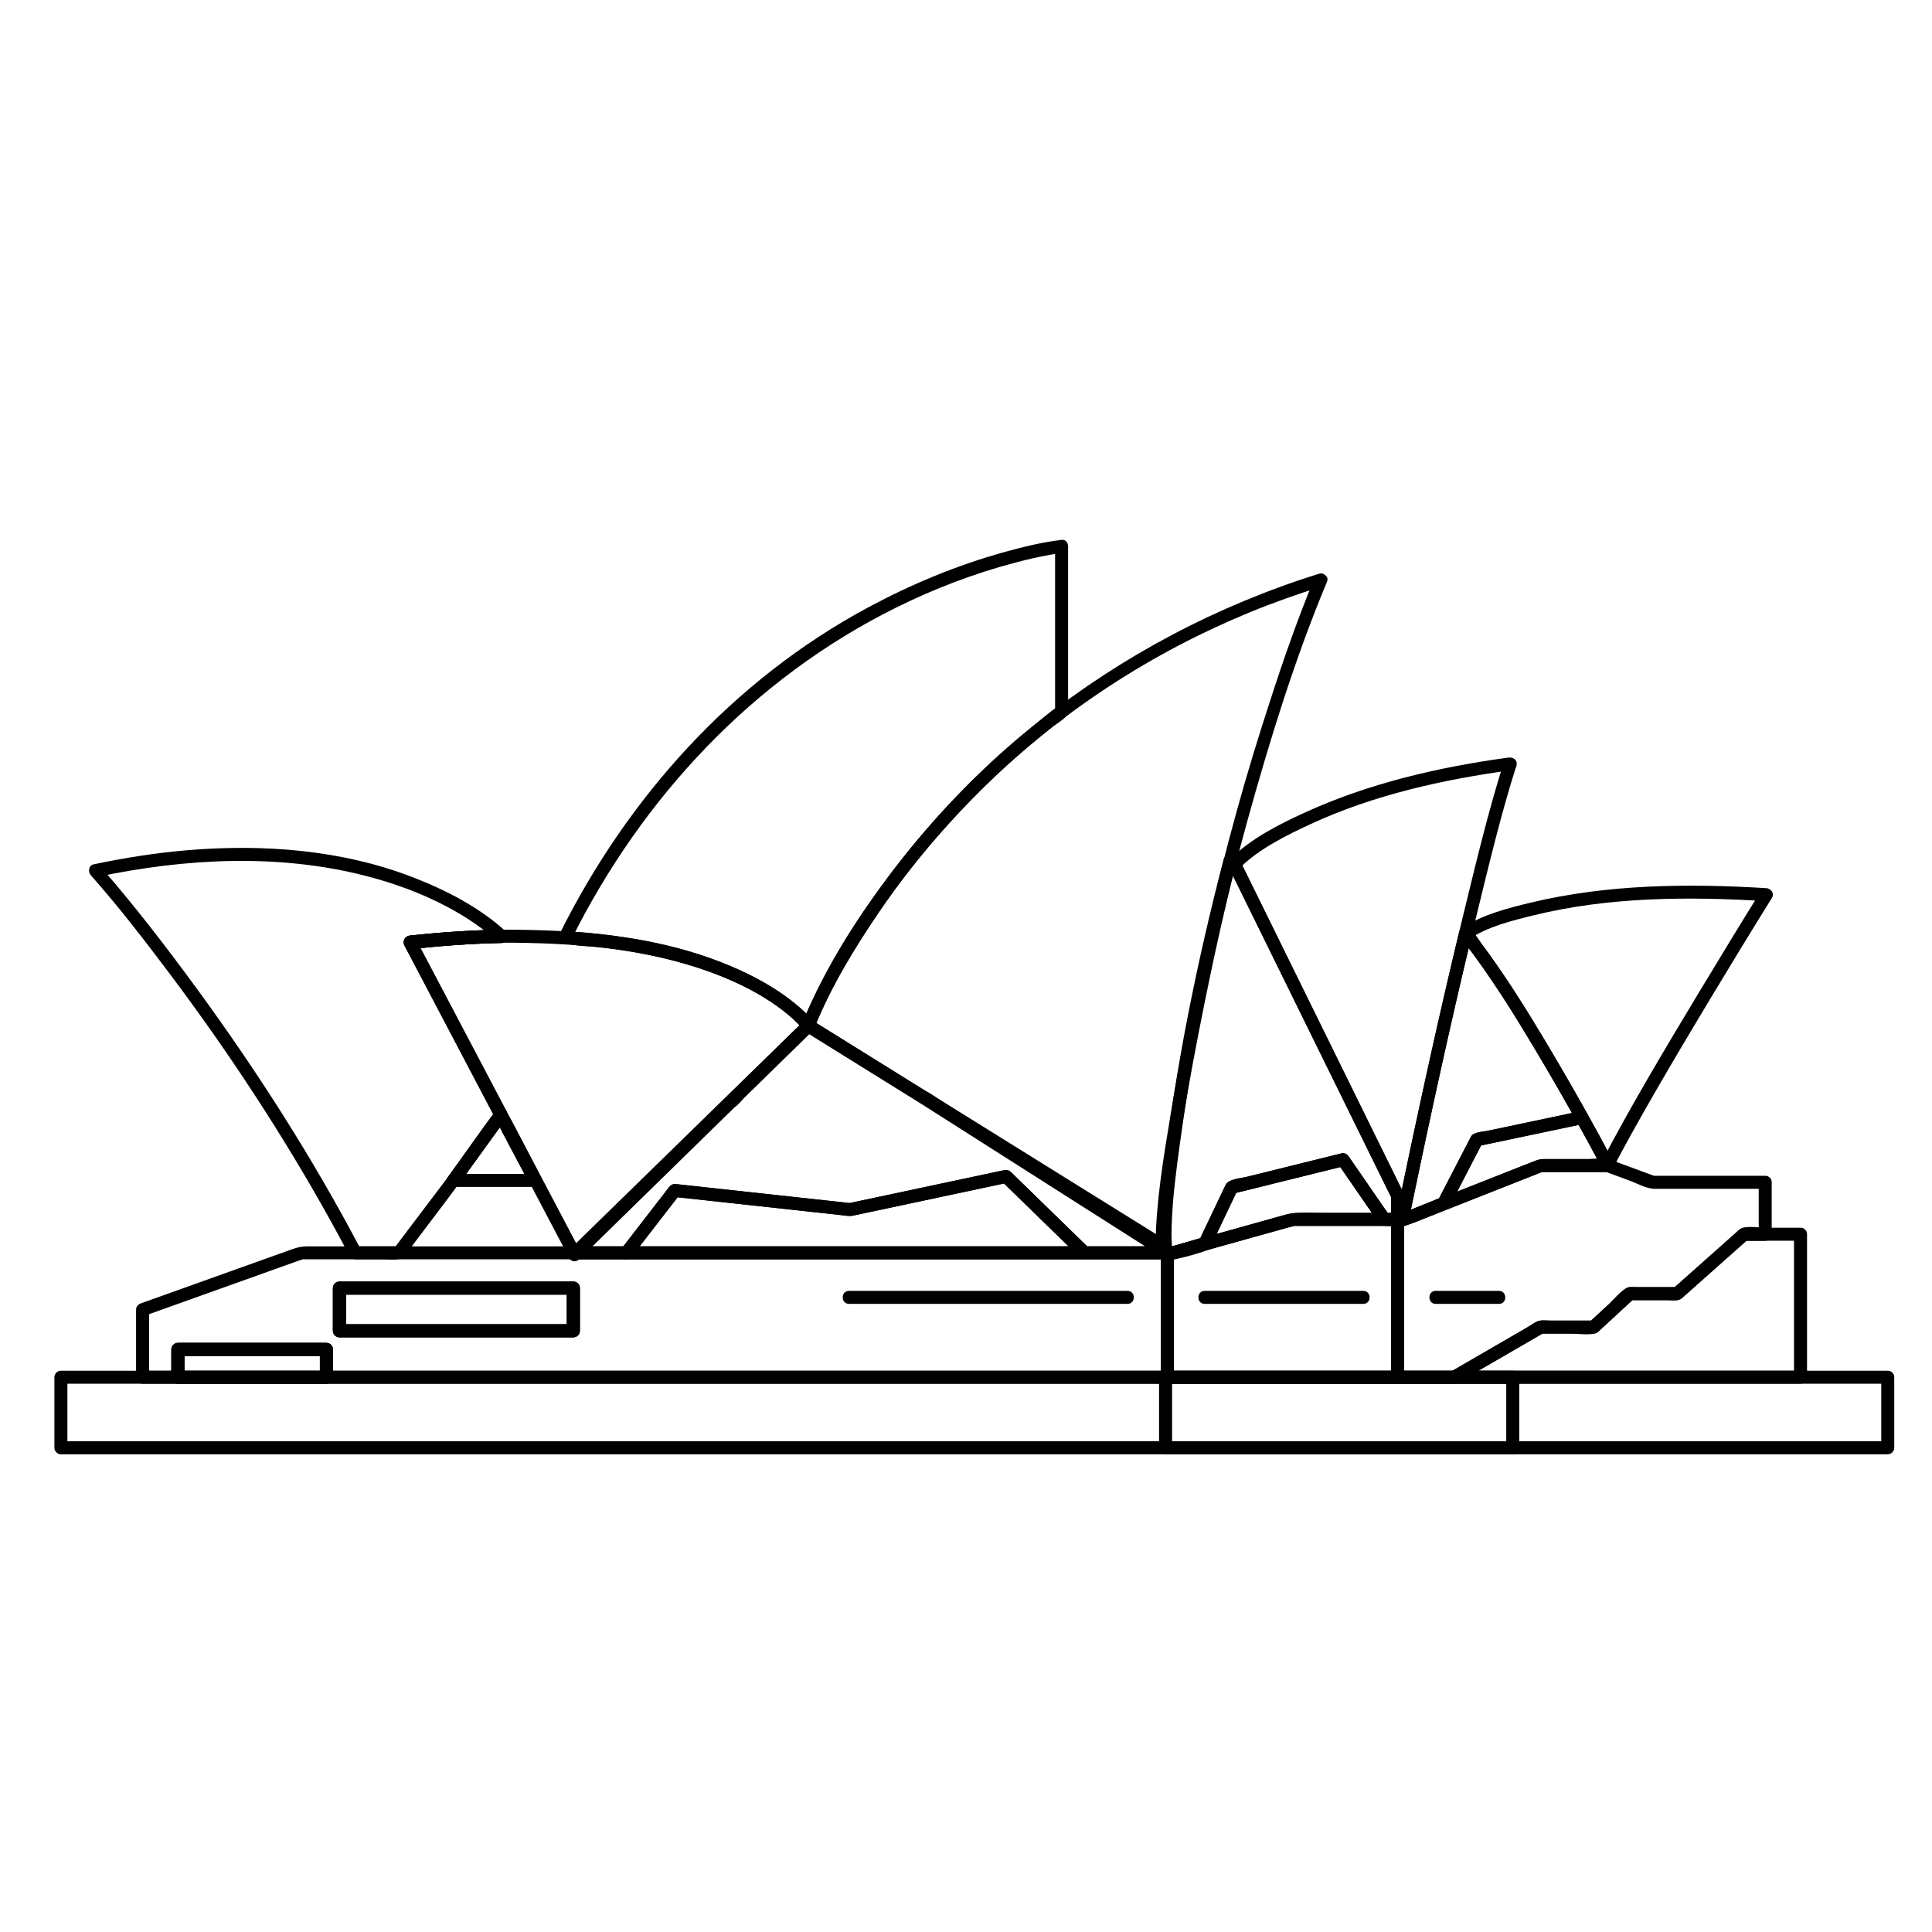 <?xml version="1.0" encoding="UTF-8"?>
<!-- Uploaded to: ICON Repo, www.svgrepo.com, Generator: ICON Repo Mixer Tools -->
<svg width="800px" height="800px" version="1.1" viewBox="144 144 512 512" xmlns="http://www.w3.org/2000/svg">
 <path transform="matrix(.492 0 0 .492 155.25 154.77)" d="m285.97 652.92h-94.043l29.479-38.999h44.017l-18.459-35.037 0.024-0.024 0.135-0.095 0.04-0.016 18.261 34.926z" fill="none" stroke="#000000" stroke-miterlimit="10"/>
 <path transform="matrix(.492 0 0 .492 155.25 154.77)" d="m286.6 652.92-0.071 1.056-0.016-0.024-0.54-1.032z" fill="none" stroke="#000000" stroke-miterlimit="10"/>
 <path d="m295.56 474.8c-0.184 0.176-0.363 0.355-0.547 0.531 0.902 0.117 1.805 0.23 2.703 0.348-0.105-0.16-0.191-0.359-0.281-0.531-0.277-0.531-0.902-0.852-1.488-0.852h-70.414c-1.59 0-2.609 0.23-4.125 0.773-4.75 1.699-9.5 3.398-14.246 5.094-8.609 3.078-17.219 6.16-25.832 9.238-0.73 0.262-1.266 0.852-1.266 1.66v17.918c0 0.938 0.785 1.723 1.723 1.723h9.348c0.938 0 1.723-0.785 1.723-1.723v-7.379c-0.574 0.574-1.148 1.148-1.723 1.723h39.359c-0.574-0.574-1.148-1.148-1.723-1.723v7.379c0 0.938 0.785 1.723 1.723 1.723h46.5 94.133 73.719 8.527c0.938 0 1.723-0.785 1.723-1.723v-32.965c0-0.938-0.785-1.723-1.723-1.723h-59.305-86.145-11.148c-2.223 0-2.223 3.445 0 3.445h59.305 86.145 11.148c-0.574-0.574-1.148-1.148-1.723-1.723v32.965l1.723-1.723h-46.5-94.133-73.719-8.527c0.574 0.574 1.148 1.148 1.723 1.723v-7.379c0-0.938-0.785-1.723-1.723-1.723h-39.359c-0.938 0-1.723 0.785-1.723 1.723v7.379c0.574-0.574 1.148-1.148 1.723-1.723h-9.348c0.574 0.574 1.148 1.148 1.723 1.723v-17.918c-0.422 0.555-0.844 1.105-1.266 1.66 11.508-4.113 23.012-8.23 34.52-12.348 2.211-0.789 4.426-1.582 6.637-2.371 0.383-0.137 1.367-0.266 0.457-0.266h0.832 13.914 57.34c-0.496-0.285-0.992-0.566-1.488-0.852 0.09 0.172 0.176 0.371 0.281 0.531 0.605 0.938 1.883 1.148 2.703 0.348 0.184-0.176 0.363-0.355 0.547-0.531 1.605-1.551-0.832-3.984-2.426-2.434z"/>
 <path d="m295.94 494.95h-61.992l1.723 1.723v-11.316l-1.723 1.723h61.992c-0.574-0.574-1.148-1.148-1.723-1.723v11.316c0 2.223 3.445 2.223 3.445 0v-11.316c0-0.938-0.785-1.723-1.723-1.723h-61.992c-0.938 0-1.723 0.785-1.723 1.723v11.316c0 0.938 0.785 1.723 1.723 1.723h61.992c2.219 0 2.219-3.445 0-3.445z"/>
 <path d="m228.78 501.6v7.379c0.574-0.574 1.148-1.148 1.723-1.723h-39.359c0.574 0.574 1.148 1.148 1.723 1.723v-7.379c-0.574 0.574-1.148 1.148-1.723 1.723h39.359c2.223 0 2.223-3.445 0-3.445h-39.359c-0.938 0-1.723 0.785-1.723 1.723v7.379c0 0.938 0.785 1.723 1.723 1.723h39.359c0.938 0 1.723-0.785 1.723-1.723v-7.379c0-2.223-3.445-2.223-3.445 0z"/>
 <path d="m294.22 485.36v11.316c0.574-0.574 1.148-1.148 1.723-1.723h-61.992l1.723 1.723v-11.316l-1.723 1.723h61.992c2.223 0 2.223-3.445 0-3.445h-61.992c-0.938 0-1.723 0.785-1.723 1.723v11.316c0 0.938 0.785 1.723 1.723 1.723h61.992c0.938 0 1.723-0.785 1.723-1.723v-11.316c0-2.219-3.445-2.219-3.445 0z"/>
 <path d="m295.56 474.55c-0.184 0.176-0.363 0.355-0.547 0.531 0.902 0.117 1.805 0.23 2.703 0.348-0.094-0.176-0.188-0.355-0.281-0.531-0.496 0.863-0.992 1.727-1.488 2.59h0.828c0.938 0 1.723-0.785 1.723-1.723s-0.785-1.723-1.723-1.723h-0.828c-0.605 0-1.18 0.328-1.488 0.852-0.32 0.551-0.289 1.188 0 1.738 0.094 0.176 0.188 0.355 0.281 0.531 0.527 1 1.938 1.094 2.703 0.348 0.184-0.176 0.363-0.355 0.547-0.531 0.672-0.656 0.656-1.777 0-2.434-0.664-0.668-1.754-0.652-2.43 0.004z"/>
 <path d="m357 414.57c-16.512 16.121-33.023 32.238-49.535 48.359-3.969 3.875-7.938 7.746-11.906 11.621 0.406-0.168 0.812-0.336 1.219-0.504h-0.828c0.496 0.285 0.992 0.566 1.488 0.852-9.852-18.695-19.699-37.391-29.547-56.086-4.547-8.625-9.09-17.254-13.637-25.879-0.496 0.863-0.992 1.727-1.488 2.59 8.035-0.852 16.094-1.473 24.176-1.625 1.457-0.027 2.34-1.883 1.219-2.941-0.027-0.027-0.055-0.051-0.082-0.078-0.406 0.98-0.812 1.961-1.219 2.941 18.918 0 37.816 1.383 55.734 7.91 6.785 2.473 13.461 5.809 19.168 10.273 1.418 1.109 2.766 2.309 4.016 3.606 0.309 0.32 0.605 0.652 0.891 0.988 0.609 0.719-0.48-0.402 0.328 0.406 1.57 1.57 4.008-0.863 2.434-2.434 0.699 0.699-0.082-0.105-0.258-0.324-0.305-0.371-0.633-0.723-0.965-1.074-1.336-1.41-2.824-2.672-4.352-3.867-5.883-4.602-12.613-7.934-19.559-10.602-18.277-7.023-38.059-8.332-57.441-8.332-1.469 0-2.324 1.898-1.219 2.941 0.027 0.027 0.055 0.051 0.082 0.078 0.406-0.98 0.812-1.961 1.219-2.941-8.082 0.152-16.141 0.77-24.176 1.625-1.305 0.137-2.141 1.355-1.488 2.59 10.359 19.66 20.719 39.32 31.074 58.984 4.035 7.66 8.074 15.32 12.109 22.98 0.277 0.531 0.902 0.852 1.488 0.852 1.715 0 2.285-0.742 3.406-1.832 1.727-1.688 3.453-3.371 5.18-5.059 5.465-5.332 10.926-10.668 16.391-16 6.867-6.703 13.734-13.406 20.602-20.109l17.906-17.484c1.598-1.543-0.84-3.981-2.43-2.426z"/>
 <path d="m275.65 393.32c0.027 0.027 0.055 0.051 0.082 0.078 0.406-0.98 0.812-1.961 1.219-2.941-8.082 0.152-16.141 0.77-24.176 1.625 0.496 0.285 0.992 0.57 1.488 0.852-0.027-0.051-0.051-0.102-0.078-0.152-0.496 0.863-0.992 1.727-1.488 2.59 8.035-0.852 16.094-1.395 24.172-1.551 2.219-0.043 2.223-3.484 0-3.445-8.078 0.152-16.137 0.699-24.172 1.551-1.312 0.141-2.129 1.352-1.488 2.59 0.027 0.051 0.051 0.102 0.078 0.152 0.254 0.488 0.926 0.914 1.488 0.852 8.035-0.852 16.094-1.473 24.176-1.625 1.457-0.027 2.34-1.883 1.219-2.941-0.027-0.027-0.055-0.051-0.082-0.078-1.617-1.512-4.059 0.918-2.438 2.445z"/>
 <path d="m295.56 474.55c-0.184 0.176-0.363 0.355-0.547 0.531 0.902 0.117 1.805 0.23 2.703 0.348-0.094-0.176-0.188-0.355-0.281-0.531-0.496 0.863-0.992 1.727-1.488 2.59h0.828c0.938 0 1.723-0.785 1.723-1.723s-0.785-1.723-1.723-1.723h-0.828c-0.605 0-1.18 0.328-1.488 0.852-0.32 0.551-0.289 1.188 0 1.738 0.094 0.176 0.188 0.355 0.281 0.531 0.527 1 1.938 1.094 2.703 0.348 0.184-0.176 0.363-0.355 0.547-0.531 0.672-0.656 0.656-1.777 0-2.434-0.664-0.668-1.754-0.652-2.43 0.004z"/>
 <path d="m423.61 288.8v36.629 6.438 0.5c0 0.402-0.043-0.629 0.258-0.84-0.457 0.324-0.891 0.648-1.332 1-3.031 2.426-6.059 4.84-9.016 7.356-11.391 9.684-21.734 20.598-30.957 32.355-10.281 13.105-19.758 27.578-26.004 43.086 0.961-0.254 1.918-0.508 2.879-0.758 0.672 0.672-0.012-0.02-0.195-0.246-0.238-0.293-0.492-0.574-0.746-0.852-1.039-1.133-2.188-2.16-3.363-3.148-4.398-3.688-9.41-6.586-14.598-9.008-7.09-3.309-14.613-5.613-22.242-7.297-3.945-0.871-7.938-1.531-11.941-2.07-2.219-0.301-4.445-0.547-6.676-0.762-1.777-0.172-3.625-0.117-5.324-0.676 0.344 0.844 0.688 1.688 1.027 2.531 18.809-37.742 48.312-69.328 86.281-88.109 10.012-4.953 20.52-8.953 31.324-11.812 3.055-0.809 6.141-1.516 9.25-2.09 0.863-0.16 1.73-0.305 2.602-0.434 0.867-0.129-0.129 0.004 0.496-0.07 2.18-0.25 2.203-3.695 0-3.445-5.113 0.586-10.188 1.852-15.141 3.219-12.547 3.469-24.672 8.516-36.129 14.672-35.746 19.211-63.648 50.18-81.66 86.324-0.512 1.023-0.074 2.168 1.027 2.531 3.324 1.086 7.25 0.867 10.727 1.281 4.188 0.496 8.352 1.207 12.477 2.07 7.598 1.59 15.09 3.887 22.16 7.109 5.043 2.301 9.934 5.144 14.188 8.711 1.078 0.906 2.109 1.875 3.074 2.902 0.234 0.254 0.465 0.512 0.684 0.777 0.527 0.629-0.609-0.547 0.258 0.324 0.996 0.996 2.41 0.402 2.879-0.758 4.352-10.812 10.574-21.016 17.121-30.621 8.355-12.262 18.039-23.602 28.668-33.941 5.496-5.344 11.305-10.344 17.297-15.121 1.199-0.957 4.094-2.32 4.094-4.152v-1.488-19.32-22.793c0-2.223-3.445-2.223-3.445-0.004z"/>
 <path d="m492.35 297.25c-5.324 12.754-9.711 25.949-13.895 39.109-6.449 20.305-11.816 40.855-16.281 61.68-2.957 13.785-5.672 27.625-7.981 41.535-1.887 11.363-3.836 22.961-3.969 34.508 0.863-0.496 1.727-0.992 2.59-1.488-20.199-12.566-40.398-25.133-60.602-37.695-11.039-6.867-22.082-13.734-33.121-20.602 0.266 0.648 0.527 1.297 0.793 1.945 4.352-10.812 10.578-21.016 17.121-30.621 8.359-12.266 18.043-23.598 28.68-33.941 19.957-19.406 43.695-34.785 69.422-45.375 6.344-2.609 12.816-4.894 19.363-6.938 2.113-0.66 1.211-3.984-0.914-3.32-54.016 16.828-100.81 53.426-128.85 102.77-3.027 5.328-5.852 10.812-8.145 16.504-0.289 0.719 0.191 1.57 0.793 1.945 17.426 10.836 34.848 21.676 52.273 32.512 13.816 8.594 27.633 17.191 41.449 25.785 1.129 0.703 2.574-0.215 2.59-1.488 0.098-8.371 1.27-16.742 2.496-25.012 1.57-10.594 3.492-21.133 5.547-31.645 3.66-18.742 7.738-37.402 12.836-55.809 5.93-21.41 12.555-42.922 21.125-63.453 0.852-2.043-2.484-2.93-3.324-0.91z"/>
 <path d="m542.54 345.96c-4.113 12.965-7.277 26.277-10.508 39.477-6.383 26.074-12.086 52.316-17.535 78.598 1.051-0.137 2.098-0.273 3.148-0.41-0.578-1.172-1.156-2.344-1.73-3.516 0.801 1.625 0.047 0.086-0.18-0.371-0.383-0.777-0.766-1.555-1.148-2.332-0.883-1.797-1.766-3.59-2.652-5.387-3.098-6.293-6.195-12.59-9.293-18.883-4.109-8.355-8.219-16.707-12.328-25.062-5.894-11.984-11.789-23.965-17.684-35.949-0.09 0.695-0.18 1.391-0.27 2.086 0.164-0.164 0.332-0.32 0.504-0.477 0.773-0.727 0.633-2.215-0.348-2.703-0.004 0-0.008-0.004-0.012-0.004 0.117 0.902 0.23 1.805 0.348 2.703 4.969-4.852 12.055-8.355 18.406-11.305 16.754-7.781 35.188-11.848 53.402-14.34 2.191-0.301 1.254-3.617-0.914-3.32-18.582 2.543-37.121 6.828-54.223 14.688-6.602 3.035-13.828 6.699-19.102 11.844-0.758 0.738-0.648 2.207 0.348 2.703 0.004 0 0.008 0.004 0.012 0.004-0.117-0.902-0.234-1.805-0.348-2.703-0.172 0.156-0.34 0.316-0.504 0.477-0.582 0.57-0.613 1.391-0.27 2.086 9.637 19.59 19.273 39.184 28.91 58.773 3.086 6.273 6.172 12.543 9.258 18.816 0.984 2 1.969 4.004 2.957 6.004 0.473 0.957 0.941 1.918 1.414 2.875 0.152 0.309 0.305 0.617 0.457 0.926 0.344 0.703 0.023 0.586 0.023-0.34 0 1.414 1.391 3.215 1.996 4.445 0.648 1.316 2.852 1.012 3.148-0.41 5.449-26.285 11.168-52.52 17.535-78.598 3.223-13.203 6.394-26.512 10.508-39.477 0.664-2.125-2.66-3.027-3.328-0.918z"/>
 <path d="m470.42 371.3c-0.172 0.156-0.34 0.312-0.504 0.477h2.434s-0.004-0.004-0.004-0.004v2.434c0.156-0.164 0.324-0.32 0.492-0.477l-1.219 0.504h0.004c-0.289-0.078-0.578-0.156-0.871-0.234 0.004 0 0.008 0.004 0.012 0.004 0.84 0.422 1.859 0.23 2.356-0.617 0.449-0.77 0.223-1.938-0.617-2.356-0.43-0.215-0.871-0.309-1.344-0.18-0.387 0.105-0.668 0.355-0.949 0.621-0.102 0.098-0.203 0.195-0.301 0.297-0.645 0.68-0.676 1.758 0 2.434l0.004 0.004c0.664 0.664 1.77 0.66 2.434 0 0.164-0.164 0.332-0.32 0.504-0.477 0.691-0.637 0.645-1.793 0-2.434-0.68-0.68-1.742-0.633-2.43 0.004z"/>
 <path d="m610.6 380.23c-5.602 9-11.113 18.059-16.582 27.137-8.715 14.477-18.016 30.02-25.484 44.402h2.973c-5.152-9.773-10.598-19.406-16.227-28.914-6.644-11.223-13.512-22.453-21.68-32.645-0.117 0.902-0.23 1.805-0.348 2.703 4.941-3.336 11.402-4.922 17.098-6.328 20.047-4.941 41.25-5.023 61.734-3.769 2.219 0.137 2.207-3.309 0-3.445-20.695-1.266-41.969-1.047-62.242 3.793-6.074 1.449-13.055 3.215-18.328 6.773-0.992 0.668-1.066 1.805-0.348 2.703 7.981 9.957 14.641 20.992 21.141 31.949 5.637 9.5 11.07 19.141 16.227 28.914 0.59 1.117 2.387 1.129 2.973 0 0.223-0.426 0.441-0.852 0.664-1.277 0.094-0.176 0.719-1.379 0.219-0.422 0.379-0.723 0.762-1.441 1.145-2.16 0.918-1.715 1.852-3.422 2.797-5.125 2.109-3.816 4.273-7.602 6.449-11.379 4.551-7.887 9.203-15.711 13.895-23.516 5.566-9.258 11.191-18.488 16.898-27.664 1.18-1.883-1.801-3.609-2.973-1.73z"/>
 <path d="m453.38 474.29h-21.977l1.219 0.504c-4.102-3.996-8.207-7.996-12.309-11.992-2.363-2.305-4.731-4.609-7.094-6.914-1.043-1.016-1.797-2.055-3.406-1.715-12.594 2.68-25.188 5.359-37.781 8.039-0.828 0.176-1.66 0.352-2.488 0.531-0.703 0.148-0.699 0.039-0.355 0.078-1.617-0.176-3.234-0.352-4.852-0.531-7.309-0.797-14.617-1.594-21.93-2.394-6.117-0.668-12.234-1.336-18.352-2.004-1.352-0.148-2.125-0.074-3.016 1.078-2.047 2.648-4.098 5.297-6.144 7.941-2.031 2.625-4.062 5.254-6.094 7.879 0.406-0.168 0.812-0.336 1.219-0.504h-13.234c0.406 0.98 0.812 1.961 1.219 2.941 13.59-13.293 27.18-26.586 40.766-39.883-0.406 0.168-0.812 0.336-1.219 0.504 1.344 0 2.805-2.051 3.644-2.875 2.348-2.297 4.695-4.594 7.039-6.887 3.734-3.652 7.469-7.309 11.203-10.961-0.695 0.09-1.391 0.18-2.086 0.27 9.914 6.16 19.832 12.324 29.746 18.484 0.172 0.109 0.348 0.215 0.52 0.32 0.023 0.016 0.047 0.027 0.066 0.043 0.137 0.059 0.273 0.117 0.41 0.172 0.75 0.121 0.613 0.062-0.402-0.172 0.219 0.141 0.438 0.281 0.66 0.422 1.367 0.871 2.734 1.738 4.102 2.609 5.363 3.414 10.727 6.824 16.086 10.238 14.656 9.328 29.312 18.656 43.973 27.984 1.879 1.195 3.606-1.785 1.738-2.973-20.312-12.926-40.625-25.855-60.938-38.781-1.273-0.809-2.805-2.234-4.297-2.644-1.25-0.344 1.133 0.625-0.059-0.117-0.504-0.312-1.012-0.629-1.516-0.941-1.918-1.191-3.84-2.387-5.758-3.578-7.531-4.68-15.062-9.359-22.59-14.039-0.66-0.41-1.543-0.262-2.086 0.27-6.891 6.742-13.777 13.48-20.668 20.223 0.406-0.168 0.812-0.336 1.219-0.504-1 0-1.785 1.055-2.441 1.695-1.418 1.387-2.836 2.773-4.254 4.16-4.734 4.633-9.473 9.266-14.207 13.898-7.027 6.875-14.059 13.754-21.086 20.629-1.078 1.055-0.273 2.941 1.219 2.941h9.66 3.551c1.059 0 1.516-0.863 2.082-1.59 3.984-5.148 7.965-10.297 11.949-15.445-0.406 0.168-0.812 0.336-1.219 0.504 12.137 1.324 24.27 2.648 36.406 3.973 2.688 0.293 5.371 0.586 8.059 0.879 0.922 0.102 1.824 0.297 2.742 0.105 5.449-1.16 10.895-2.316 16.344-3.477 8.242-1.754 16.484-3.508 24.727-5.262-0.559-0.148-1.117-0.297-1.676-0.441 6.731 6.559 13.457 13.113 20.188 19.672 0.812 0.793 1.512 1.082 2.652 1.082h7.269 13.867c2.211 0 2.211-3.445-0.012-3.445z"/>
 <path d="m512.67 460.91v6.242c0.574-0.574 1.148-1.148 1.723-1.723h-3.551c0.496 0.285 0.992 0.566 1.488 0.852-3.641-5.273-7.281-10.547-10.922-15.824-0.453-0.656-1.148-0.988-1.945-0.793-4.676 1.16-9.352 2.316-14.031 3.477-3.574 0.887-7.152 1.773-10.727 2.66-1.406 0.348-5.121 0.559-5.863 2.121-1.332 2.801-2.664 5.606-3.996 8.406-0.727 1.527-1.453 3.055-2.18 4.586-0.219 0.461-0.438 0.922-0.656 1.383-0.523 1.098 1.387-0.547 0.551-0.305-1.535 0.445-3.074 0.891-4.609 1.34-0.816 0.234-1.629 0.473-2.445 0.711-0.258 0.074-0.516 0.148-0.773 0.223-0.664 0.191 0.617 0.023-0.363 0.023-1.336 0-0.344 0.051 0.223 0.496-0.102-0.082-0.34-0.453 0.215 0.289-0.293-0.391 0.125 0.43-0.016-0.016-0.312-0.969-0.188-0.684-0.262-1.652-0.113-1.523-0.082-3.055-0.035-4.578 0.234-7.273 1.199-14.543 2.188-21.746 3.445-25.094 8.539-49.93 14.91-74.438-0.707 0.402-1.41 0.801-2.117 1.203 0.566 0.109 1.133 0.215 1.699 0.324-0.254-0.961-0.508-1.918-0.758-2.879-0.168 0.152-0.332 0.312-0.492 0.477-0.66 0.668-0.668 1.77 0 2.434 0 0 0.004 0.004 0.004 0.004v-2.434c-0.004 0-0.004 0.004-0.004 0.004-0.562 0.594-0.621 1.371-0.27 2.086 9.637 19.59 19.277 39.18 28.914 58.77 4.781 9.715 9.562 19.43 14.344 29.145 0.98 1.992 3.949 0.246 2.973-1.738-9.602-19.508-19.199-39.02-28.801-58.531-4.82-9.797-9.637-19.59-14.457-29.387-0.09 0.695-0.18 1.391-0.27 2.086 0.004 0 0.004-0.004 0.004-0.004 0.648-0.68 0.676-1.762 0-2.434 0 0-0.004-0.004-0.004-0.004v2.434c0.16-0.164 0.324-0.324 0.492-0.477 0.887-0.848 0.523-2.633-0.758-2.879-0.566-0.109-1.133-0.215-1.699-0.324-0.91-0.176-1.867 0.242-2.117 1.203-7.191 27.66-12.887 55.797-16.156 84.199-0.656 5.699-1.395 11.578-1.043 17.328 0.09 1.441 0.148 3.312 1.438 4.242 1.523 1.098 4.863-0.41 6.352-0.84 1.738-0.504 5.242-0.773 6.121-2.617 1.293-2.719 2.586-5.434 3.875-8.152 0.68-1.426 1.355-2.852 2.035-4.277 0.242-0.504 0.48-1.012 0.723-1.52 0.488-1.031 0.242-0.027-0.742 0.215 9.836-2.438 19.668-4.875 29.504-7.312-0.648-0.266-1.297-0.527-1.945-0.793 2.262 3.277 4.523 6.551 6.781 9.828 1.324 1.914 2.644 3.832 3.965 5.746 1.137 1.648 3.434 1.105 5.211 1.105 0.938 0 1.723-0.785 1.723-1.723v-6.242c-0.004-2.223-3.445-2.223-3.445 0z"/>
 <path d="m470.42 371.3c-0.172 0.156-0.34 0.312-0.504 0.477h2.434s-0.004-0.004-0.004-0.004v2.434c0.156-0.164 0.324-0.32 0.492-0.477l-1.219 0.504h0.004c-0.289-0.078-0.578-0.156-0.871-0.234 0.004 0 0.008 0.004 0.012 0.004 0.84 0.422 1.859 0.23 2.356-0.617 0.449-0.77 0.223-1.938-0.617-2.356-0.43-0.215-0.871-0.309-1.344-0.18-0.387 0.105-0.668 0.355-0.949 0.621-0.102 0.098-0.203 0.195-0.301 0.297-0.645 0.68-0.676 1.758 0 2.434l0.004 0.004c0.664 0.664 1.77 0.66 2.434 0 0.164-0.164 0.332-0.32 0.504-0.477 0.691-0.637 0.645-1.793 0-2.434-0.68-0.68-1.742-0.633-2.43 0.004z"/>
 <path d="m562.77 438.51c-5.047 1.062-10.098 2.125-15.145 3.191-3.219 0.68-6.438 1.355-9.656 2.035-1.219 0.258-3.523 0.293-4.184 1.57-2.738 5.285-5.477 10.574-8.211 15.859-0.129 0.246-0.258 0.496-0.383 0.742-0.273 0.523 1.652-0.941 0.582-0.508-1.395 0.566-2.785 1.133-4.18 1.695-1.605 0.652-3.207 1.301-4.812 1.953-0.355 0.145-0.707 0.289-1.062 0.43 0.59-0.238-0.934-0.051-1.328-0.051 0.574 0.574 1.148 1.148 1.723 1.723v-6.238c-1.07 0.289-2.141 0.578-3.207 0.871 0.586 1.191 1.176 2.383 1.762 3.578 0.648 1.316 2.852 1.012 3.148-0.41 5.066-24.43 10.383-48.812 16.195-73.078-0.707 0.402-1.41 0.801-2.117 1.203-0.328-0.121 1.203 2.031 1.441 2.344 0.559 0.734 1.098 1.477 1.641 2.223 1.523 2.094 2.992 4.219 4.445 6.363 2.602 3.84 5.109 7.758 7.527 11.719 5.094 8.344 10.031 16.777 14.797 25.316 1.082 1.938 4.059 0.203 2.973-1.738-4.977-8.914-10.098-17.75-15.48-26.426-2.703-4.356-5.488-8.664-8.395-12.883-1.312-1.902-2.648-3.785-4.031-5.637-1.012-1.359-2.367-3.992-4-4.598-0.859-0.32-1.914 0.348-2.117 1.203-5.816 24.266-11.129 48.645-16.195 73.078 1.051-0.137 2.098-0.273 3.148-0.41-0.586-1.191-1.176-2.383-1.762-3.578-0.777-1.582-3.207-0.77-3.207 0.871v6.238c0 0.938 0.785 1.723 1.723 1.723 2.559 0 4.402-0.949 6.777-1.914 1.605-0.652 3.207-1.301 4.812-1.953 0.734-0.297 1.758-0.539 2.148-1.293 2.711-5.238 5.426-10.477 8.137-15.715 0.148-0.289 0.297-0.574 0.445-0.863 0.406-0.785-1.34 0.652-0.812 0.543 0.703-0.148 1.402-0.297 2.106-0.441 3.195-0.672 6.391-1.348 9.586-2.019 5.367-1.129 10.734-2.262 16.098-3.391 2.16-0.465 1.238-3.785-0.93-3.328z"/>
 <path d="m619.43 471.09v37.883l1.723-1.723h-73.566-18.191c0.289 1.07 0.578 2.141 0.871 3.207 3.891-2.254 7.777-4.512 11.668-6.766 2.684-1.559 5.371-3.113 8.055-4.668 0.801-0.465 1.602-0.93 2.406-1.395 0.207-0.121 0.414-0.242 0.625-0.363 0.586-0.34-1.191 0.141-0.512 0.141h7.547c2.043 0 4.738 0.488 6.734-0.062 0.672-0.184 1.262-0.906 1.758-1.363 1.145-1.059 2.293-2.117 3.441-3.176 1.719-1.586 3.438-3.172 5.156-4.762-0.406 0.168-0.812 0.336-1.219 0.504h10.113c1.109 0 2.746 0.297 3.648-0.504 0.645-0.574 1.289-1.148 1.938-1.723 5.258-4.676 10.516-9.348 15.777-14.023l-1.219 0.504h14.973c2.223 0 2.223-3.445 0-3.445h-10.797-4.152c-0.984 0-1.832 1.031-2.516 1.641-5.477 4.867-10.957 9.738-16.434 14.609 0.406-0.168 0.812-0.336 1.219-0.504h-6.516-4.336c-0.766 0-1.867-0.172-2.566 0.234-1.762 1.031-3.301 2.992-4.785 4.367-1.719 1.586-3.438 3.172-5.156 4.762 0.406-0.168 0.812-0.336 1.219-0.504h-11.355c-1.023 0-2.637-0.285-3.578 0.258-0.949 0.551-1.898 1.102-2.852 1.652-6.672 3.867-13.348 7.738-20.02 11.609-1.484 0.863-0.84 3.207 0.871 3.207h73.566 18.191c0.938 0 1.723-0.785 1.723-1.723v-37.883c-0.008-2.215-3.453-2.215-3.453 0.008z"/>
 <path d="m294.22 485.36v11.316c0.574-0.574 1.148-1.148 1.723-1.723h-61.992l1.723 1.723v-11.316l-1.723 1.723h61.992c2.223 0 2.223-3.445 0-3.445h-61.992c-0.938 0-1.723 0.785-1.723 1.723v11.316c0 0.938 0.785 1.723 1.723 1.723h61.992c0.938 0 1.723-0.785 1.723-1.723v-11.316c0-2.219-3.445-2.219-3.445 0z"/>
 <path d="m228.78 501.6v7.379c0.574-0.574 1.148-1.148 1.723-1.723h-39.359c0.574 0.574 1.148 1.148 1.723 1.723v-7.379c-0.574 0.574-1.148 1.148-1.723 1.723h39.359c2.223 0 2.223-3.445 0-3.445h-39.359c-0.938 0-1.723 0.785-1.723 1.723v7.379c0 0.938 0.785 1.723 1.723 1.723h39.359c0.938 0 1.723-0.785 1.723-1.723v-7.379c0-2.223-3.445-2.223-3.445 0z"/>
 <path d="m274.34 438.65c0.301 0.574 0.605 1.148 0.906 1.723 0.496-0.863 0.992-1.727 1.488-2.59h-0.012c0.496 0.285 0.992 0.566 1.488 0.852-0.004-0.012-0.012-0.02-0.016-0.031-0.633-1.285-2.266-0.934-2.973 0-4.324 5.719-8.27 11.723-12.59 17.441-4.812 6.367-9.625 12.73-14.434 19.098 0.496-0.285 0.992-0.566 1.488-0.852h-11.539c0.496 0.285 0.992 0.566 1.488 0.852-12.668-24.102-27.371-47.109-43.434-69.082-8.023-10.977-16.352-21.801-25.273-32.066-0.141-0.164-0.281-0.324-0.426-0.488-0.254 0.961-0.508 1.918-0.758 2.879 23.406-4.918 47.992-6.258 71.328-0.23 11.434 2.953 23.035 7.852 32.246 15.172 0.801 0.637 1.582 1.297 2.336 1.988 0.406-0.98 0.812-1.961 1.219-2.941-8.078 0.152-16.137 0.699-24.172 1.551-1.312 0.141-2.129 1.352-1.488 2.59 0.027 0.051 0.051 0.102 0.078 0.152 0.496-0.863 0.992-1.727 1.488-2.59-0.027 0.004-0.051 0.008-0.078 0.012-1.293 0.16-2.148 1.336-1.488 2.59 7.703 14.656 15.414 29.316 23.125 43.973 1.035 1.965 4.008 0.227 2.973-1.738-7.711-14.656-15.422-29.316-23.133-43.977-0.496 0.863-0.992 1.727-1.488 2.59 0.027-0.004 0.051-0.008 0.078-0.012 1.301-0.164 2.137-1.332 1.488-2.59-0.027-0.051-0.051-0.102-0.078-0.152-0.496 0.863-0.992 1.727-1.488 2.59 8.035-0.852 16.094-1.395 24.172-1.551 1.441-0.027 2.363-1.895 1.219-2.941-7.012-6.414-15.762-10.926-24.555-14.344-19.051-7.398-40.039-8.914-60.25-7.18-8.219 0.707-16.387 2.012-24.457 3.707-1.348 0.285-1.559 1.973-0.758 2.879 7.402 8.371 14.266 17.262 20.969 26.191 15.738 20.969 30.172 42.957 42.867 65.902 1.621 2.93 3.203 5.883 4.762 8.844 0.277 0.531 0.902 0.852 1.488 0.852h7.66c1.883 0 4.297 0.559 5.555-1.105 3.574-4.731 7.152-9.461 10.727-14.191 5.496-7.269 10.613-14.824 16.109-22.094h-2.973c0.004 0.012 0.012 0.02 0.016 0.031 0.262 0.531 0.914 0.852 1.488 0.852h0.012c1.352 0 2.086-1.449 1.488-2.59-0.301-0.574-0.605-1.148-0.906-1.723-1.043-1.953-4.016-0.211-2.984 1.75z"/>
 <path d="m287.33 455.96c-3.039-5.769-6.207-11.488-9.121-17.32-0.496 0.863-0.992 1.727-1.488 2.59h0.012c-0.496-0.285-0.992-0.566-1.488-0.852 3.223 5.66 6.082 11.555 9.113 17.32 1.031 1.965 4.004 0.223 2.973-1.738-3.031-5.766-5.891-11.66-9.113-17.32-0.301-0.527-0.887-0.852-1.488-0.852h-0.012c-1.371 0-2.059 1.445-1.488 2.59 2.914 5.832 6.082 11.551 9.121 17.32 1.043 1.965 4.016 0.223 2.981-1.738z"/>
 <path d="m276.95 390.45c-8.082 0.152-16.141 0.77-24.176 1.625 0.496 0.285 0.992 0.57 1.488 0.852-0.027-0.051-0.051-0.102-0.078-0.152-0.496 0.863-0.992 1.727-1.488 2.59 8.035-0.852 16.094-1.395 24.172-1.551-0.406-0.168-0.812-0.336-1.219-0.504 0.027 0.027 0.055 0.051 0.082 0.078 1.613 1.523 4.055-0.91 2.434-2.434-0.996-0.938-2.551-0.559-3.797-0.527-2.297 0.059-4.594 0.164-6.887 0.285-4.941 0.262-9.871 0.688-14.789 1.207-1.312 0.141-2.129 1.352-1.488 2.59 0.027 0.051 0.051 0.102 0.078 0.152 0.254 0.488 0.926 0.914 1.488 0.852 8.035-0.852 16.094-1.473 24.176-1.625 2.223-0.035 2.227-3.477 0.004-3.438z"/>
 <path d="m285.84 455.1h-21.66c0.496 0.863 0.992 1.727 1.488 2.59 4.172-5.781 8.348-11.566 12.52-17.348h-2.973c3.047 5.781 6.09 11.566 9.137 17.348 1.035 1.965 4.008 0.227 2.973-1.738-3.047-5.781-6.09-11.566-9.137-17.348-0.652-1.238-2.266-0.98-2.973 0-4.172 5.781-8.348 11.566-12.52 17.348-0.789 1.09 0.277 2.59 1.488 2.59h21.66c2.219 0.004 2.219-3.441-0.004-3.441z"/>
 <path d="m275.89 438.1c0.277-0.07 0.555-0.145 0.828-0.215l1.219 0.504c-0.016-0.012-0.031-0.027-0.043-0.039-0.887-0.789-2.031-0.578-2.703 0.348-4.164 5.754-8.328 11.508-12.492 17.258 0.992 0.578 1.98 1.16 2.973 1.738 4.172-5.777 8.223-11.664 12.52-17.348h-2.973c0.02 0.035 0.035 0.07 0.055 0.109 0.988 1.988 3.961 0.242 2.973-1.738-0.02-0.035-0.035-0.07-0.055-0.109-0.637-1.281-2.262-0.938-2.973 0-4.297 5.684-8.352 11.57-12.52 17.348-1.305 1.805 1.688 3.519 2.973 1.738 4.164-5.754 8.328-11.508 12.492-17.258-0.902 0.117-1.805 0.23-2.703 0.348 0.59 0.527 1.461 0.766 2.172 0.289 1.828-1.23 0.105-4.215-1.742-2.973z"/>
 <path d="m409.4 456.98c6.926 6.75 13.855 13.5 20.781 20.25 0.406-0.98 0.812-1.961 1.219-2.941h-67.797-53.59c0.406 0.98 0.812 1.961 1.219 2.941 4.262-5.512 8.523-11.02 12.789-16.531-0.406 0.168-0.812 0.336-1.219 0.504 12.137 1.324 24.27 2.648 36.406 3.973 2.688 0.293 5.371 0.586 8.059 0.879 0.922 0.102 1.824 0.297 2.742 0.105 5.449-1.16 10.895-2.316 16.344-3.477 8.242-1.754 16.484-3.508 24.727-5.262 2.172-0.461 1.25-3.781-0.914-3.32-12 2.555-24 5.106-36 7.66-1.738 0.371-3.473 0.738-5.211 1.109 0.094-0.02 0.543-0.016-0.188-0.094-0.812-0.09-1.621-0.176-2.434-0.266-6.84-0.746-13.684-1.492-20.527-2.238-7.656-0.836-15.316-1.672-22.973-2.508-1.121-0.121-1.859 1.293-2.426 2.027-1.438 1.859-2.879 3.723-4.316 5.582-2.43 3.141-4.859 6.281-7.289 9.426-0.871 1.125-0.43 2.941 1.219 2.941h67.797 53.59c1.488 0 2.301-1.887 1.219-2.941-6.926-6.75-13.855-13.5-20.781-20.25-1.602-1.559-4.039 0.879-2.445 2.43z"/>
 <path d="m610.08 457.32v13.777c0.574-0.574 1.148-1.148 1.723-1.723-1.801 0-5.43-0.75-6.879 0.539-1.699 1.512-3.398 3.023-5.102 4.535-4.191 3.727-8.383 7.449-12.57 11.176 0.406-0.168 0.812-0.336 1.219-0.504h-6.516-4.336c-0.766 0-1.867-0.172-2.566 0.234-1.762 1.031-3.301 2.992-4.785 4.367-1.719 1.586-3.438 3.172-5.156 4.762l1.219-0.504h-14c-1.238 0-2.789 1.336-3.781 1.91-2.785 1.613-5.57 3.231-8.352 4.844-2.723 1.578-5.445 3.156-8.168 4.734-0.906 0.523-1.809 1.051-2.715 1.574-0.207 0.121-0.414 0.242-0.625 0.363-0.586 0.34 1.184-0.141 0.523-0.141h-14.824l1.723 1.723v-41.82c-0.574 0.574-1.148 1.148-1.723 1.723 2.816 0 5.055-1.18 7.672-2.211 1.883-0.742 3.762-1.484 5.644-2.227 6.309-2.492 12.621-4.981 18.93-7.473 2.031-0.801 4.059-1.602 6.09-2.406-0.383 0.152-0.496 0.047 0.012 0.047h1.477 5.481 9.898c0.512 0 0.441 0.109 1.227 0.398 1.664 0.613 3.332 1.227 4.996 1.84 2.055 0.758 4.484 2.188 6.727 2.188h9.32 19.941c2.223 0 2.223-3.445 0-3.445h-17.082-10.246-2.269c-0.492 0 0.613 0.18 0.086-0.016-0.59-0.219-1.18-0.434-1.773-0.652-3.117-1.148-6.234-2.297-9.352-3.445-1.875-0.691-4.223-0.312-6.184-0.312h-11.078c-1.559 0-2.469 0.223-3.918 0.797-7.148 2.82-14.301 5.644-21.453 8.469-1.746 0.688-3.488 1.379-5.234 2.062-1.965 0.773-3.93 1.551-5.894 2.324-0.539 0.215-1.078 0.426-1.621 0.637-0.281 0.109 0.836-0.023-0.098-0.023h-1.305c-0.938 0-1.723 0.785-1.723 1.723v41.82c0 0.938 0.785 1.723 1.723 1.723h8.48 5.027c0.762 0 1.723 0.141 2.41-0.258 5.387-3.125 10.773-6.246 16.164-9.371 2.184-1.266 4.363-2.531 6.547-3.797 0.586-0.34-1.191 0.141-0.512 0.141h1.391 5.668 5.18c0.953 0 2.059 0.184 2.82-0.52 2.293-2.113 4.582-4.231 6.875-6.344 0.902-0.832 1.801-1.664 2.703-2.496-0.406 0.168-0.812 0.336-1.219 0.504h10.113c1.109 0 2.746 0.297 3.648-0.504 0.645-0.574 1.289-1.148 1.938-1.723 5.258-4.676 10.516-9.348 15.777-14.023-0.406 0.168-0.812 0.336-1.219 0.504h5.625c0.938 0 1.723-0.785 1.723-1.723v-13.777c0.004-2.219-3.441-2.219-3.441 0z"/>
 <path d="m568.96 451.36c-0.059 0.566-0.117 1.137-0.176 1.703 0.727-0.555 1.453-1.105 2.18-1.66-1.773-0.645-4.137-0.238-5.981-0.238h-10.09c-1.262 0-2.5-0.152-3.684 0.312-2.375 0.938-4.746 1.875-7.121 2.812-9.465 3.734-18.93 7.473-28.395 11.203 0.305 1.105 0.609 2.215 0.914 3.32 2.398-0.973 4.801-1.949 7.199-2.922 1.707-0.691 3.75-1.078 4.637-2.793 2.734-5.277 5.465-10.555 8.199-15.832 0.504-0.973-1.668 0.609-0.332 0.328 0.859-0.18 1.715-0.359 2.574-0.543 3.219-0.68 6.438-1.355 9.656-2.035 5.047-1.062 10.098-2.125 15.145-3.191-0.648-0.266-1.297-0.527-1.945-0.793 2.301 4.137 4.586 8.285 6.797 12.473 0.59 1.117 2.387 1.129 2.973 0 0.223-0.426 0.441-0.852 0.664-1.277 1.02-1.969-1.949-3.711-2.973-1.738-0.223 0.426-0.441 0.852-0.664 1.277h2.973c-2.207-4.188-4.492-8.336-6.797-12.473-0.391-0.703-1.195-0.949-1.945-0.793-4.887 1.031-9.777 2.059-14.664 3.09-3.269 0.688-6.543 1.379-9.812 2.066-1.121 0.234-3.816 0.309-4.445 1.523-2.586 4.996-5.172 9.988-7.758 14.984-0.32 0.617-0.641 1.234-0.961 1.852 0.457-0.879 1.488-0.965 0.207-0.445-0.676 0.273-1.352 0.551-2.027 0.824-2.539 1.031-5.074 2.059-7.609 3.09-2.023 0.82-1.16 4.141 0.914 3.32 9.184-3.621 18.363-7.246 27.543-10.867 2.406-0.949 4.816-1.902 7.223-2.852 0.461-0.184 0.922-0.363 1.383-0.547-0.551 0.219-0.441 0.059-0.02 0.059h1.477 9.855 4.356 1.168c0.625 0 0.047-0.035 0.457 0.117 1.145 0.418 2.074-0.637 2.18-1.66 0.059-0.566 0.117-1.137 0.176-1.703 0.227-2.199-3.219-2.18-3.449 0.008z"/>
 <path d="m512.67 467.16v41.82c0.574-0.574 1.148-1.148 1.723-1.723h-61.008c0.574 0.574 1.148 1.148 1.723 1.723v-32.965c-0.574 0.574-1.148 1.148-1.723 1.723 4.227 0 8.496-1.883 12.566-3.019 6.5-1.812 13-3.629 19.5-5.441 0.371-0.105 2.195-0.398 1.195-0.398h1.738 9.449 16.559c2.223 0 2.223-3.445 0-3.445h-16.074-9.672c-1.223 0-2.246 0-3.422 0.328-6.418 1.789-12.832 3.582-19.25 5.371-1.512 0.422-3.019 0.844-4.531 1.266-1.742 0.484-3.484 0.973-5.227 1.461-0.547 0.152-1.098 0.305-1.645 0.461 0.363-0.102-0.727-0.023-1.188-0.023-0.938 0-1.723 0.785-1.723 1.723v32.965c0 0.938 0.785 1.723 1.723 1.723h61.008c0.938 0 1.723-0.785 1.723-1.723v-41.82c-0.004-2.223-3.445-2.223-3.445-0.004z"/>
 <path d="m510.84 465.43h-15.496c-3.715 0-7.481-0.41-11.074 0.594-9.941 2.773-19.887 5.547-29.828 8.324 0.305 1.105 0.609 2.215 0.914 3.32 2.449-0.711 4.894-1.422 7.344-2.133 2.051-0.598 2.363-1.672 3.238-3.516 1.43-3.008 2.859-6.016 4.289-9.023 0.488-1.027 0.977-2.055 1.465-3.082 0.438-0.922-1.742 0.613-0.07 0.199 9.582-2.375 19.168-4.75 28.75-7.125-0.648-0.266-1.297-0.527-1.945-0.793 3.641 5.273 7.281 10.547 10.922 15.824 1.254 1.816 4.238 0.094 2.973-1.738-3.641-5.273-7.281-10.547-10.922-15.824-0.453-0.656-1.148-0.988-1.945-0.793-9.582 2.375-19.168 4.75-28.75 7.125-1.629 0.402-1.969 1.34-2.644 2.766-1.406 2.957-2.812 5.918-4.219 8.875-0.555 1.168-1.109 2.332-1.664 3.496-0.109 0.234-0.223 0.465-0.332 0.699 0.328-0.688 1.543-0.883 0.238-0.504-2.547 0.738-5.098 1.48-7.644 2.219-2.129 0.617-1.23 3.918 0.914 3.32 9.848-2.75 19.695-5.496 29.543-8.246 0.664-0.184 1.328-0.371 1.992-0.555 0.469-0.133-0.312 0.008-0.207 0.008h0.734 7.922 15.496c2.231 0.008 2.231-3.438 0.008-3.438z"/>
 <path d="m642.55 508.98v18.695c0.574-0.574 1.148-1.148 1.723-1.723h-24.258-63.137-87.566-97.539-93.059-74.121-40.734-3.719c0.574 0.574 1.148 1.148 1.723 1.723v-18.695l-1.723 1.723h24.258 63.137 87.566 97.539 93.059 74.121 40.734 3.719c2.223 0 2.223-3.445 0-3.445h-24.258-63.137-87.566-97.539-93.059-74.121-40.734-3.719c-0.938 0-1.723 0.785-1.723 1.723v18.695c0 0.938 0.785 1.723 1.723 1.723h24.258 63.137 87.566 97.539 93.059 74.121 40.734 3.719c0.938 0 1.723-0.785 1.723-1.723v-18.695c0-2.219-3.445-2.219-3.445 0z"/>
 <path d="m369 489.54h71.27 2.531c2.223 0 2.223-3.445 0-3.445h-71.27-2.531c-2.223 0-2.223 3.445 0 3.445z"/>
 <path d="m463.26 489.54h42.027c2.223 0 2.223-3.445 0-3.445h-42.027c-2.223 0-2.223 3.445 0 3.445z"/>
 <path d="m524.48 489.54h16.766c2.223 0 2.223-3.445 0-3.445h-16.766c-2.223 0-2.223 3.445 0 3.445z"/>
 <path d="m543.17 508.98v18.695l1.723-1.723h-73.477-18.527l1.723 1.723v-18.695c-0.574 0.574-1.148 1.148-1.723 1.723h73.477 18.527c2.223 0 2.223-3.445 0-3.445h-73.477-18.527c-0.938 0-1.723 0.785-1.723 1.723v18.695c0 0.938 0.785 1.723 1.723 1.723h73.477 18.527c0.938 0 1.723-0.785 1.723-1.723v-18.695c-0.004-2.219-3.445-2.219-3.445 0z"/>
</svg>